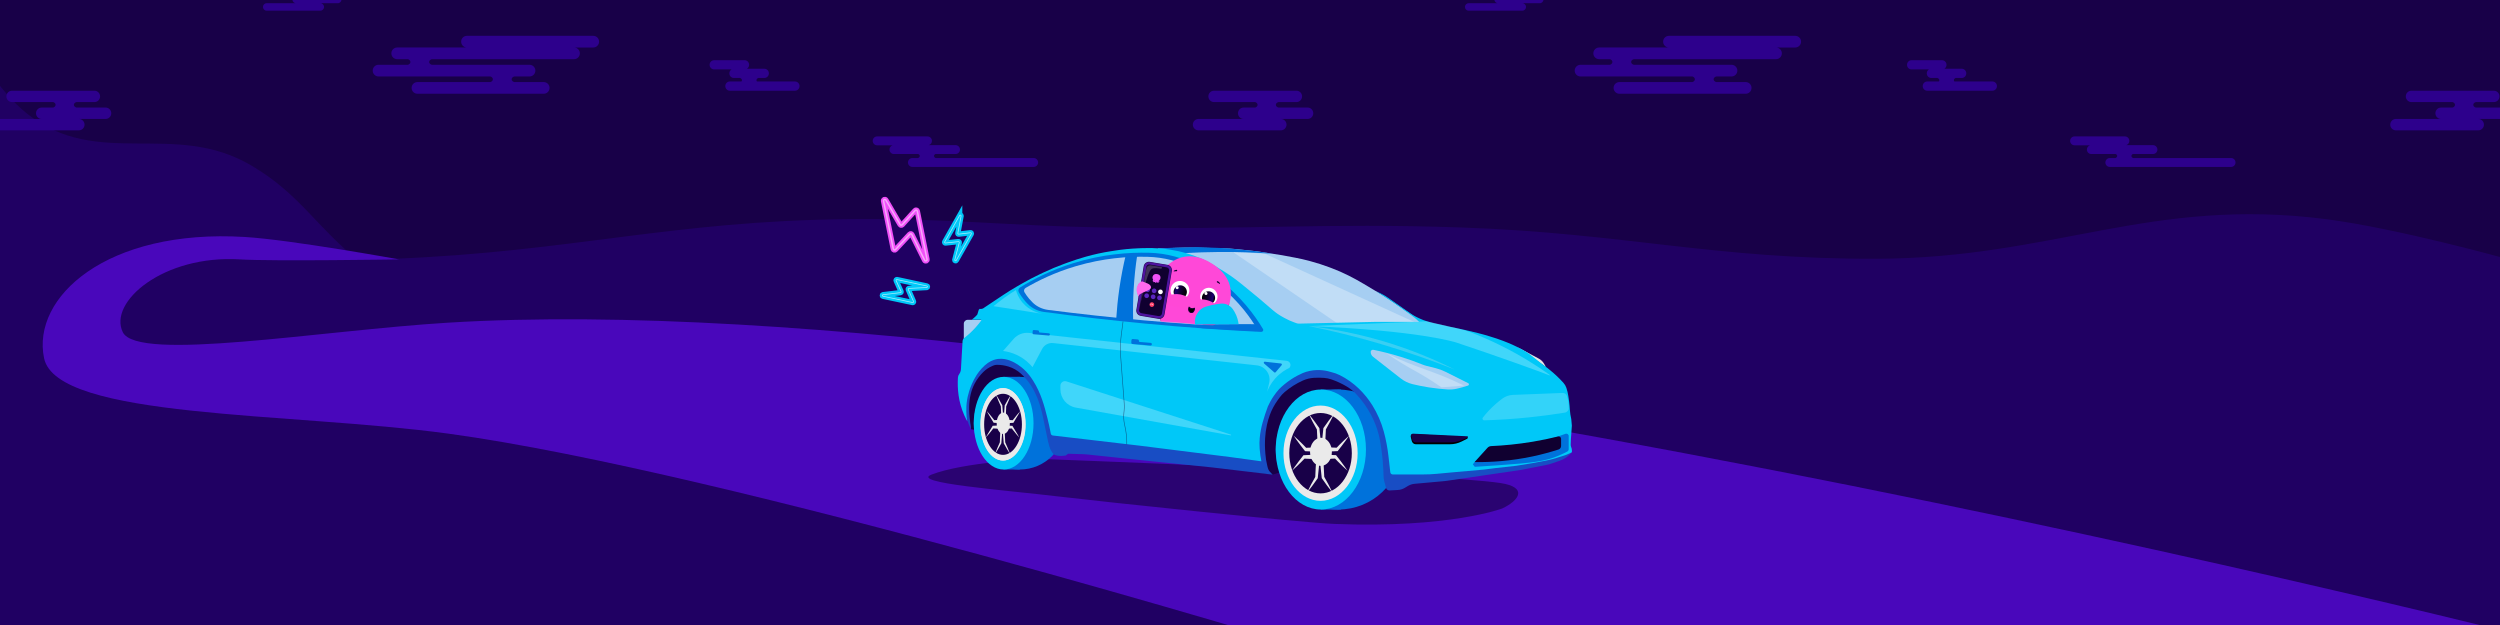 <svg width="3280" height="820" viewBox="0 0 3280 820" fill="none" xmlns="http://www.w3.org/2000/svg">
<g clip-path="url(#clip0_691_11097)">
<rect width="3280" height="820" fill="#180048"></rect>
<path d="M329.5 217C394.5 255.186 414.781 298.35 474 345C821.781 618.964 1549.5 703.5 1549.5 703.5L1663.5 920H-92V-65C-92 -65 -40.51 88.986 36 149.5C128.245 222.46 228.094 157.426 329.5 217Z" fill="#200063"></path>
<path d="M1114 287.5C879.986 289.795 750.841 330.212 517 339.5C415.33 343.539 331 329.5 262.5 334.5C221.87 337.466 170.783 377.319 158 416C152.057 433.984 173.5 450.5 173.5 450.5L3288.5 835.5V339.5C3288.5 339.5 3145.48 299.596 3051.5 287.5C2822.28 257.998 2693.11 338.812 2462 339.5C2249.15 340.134 2131.22 305.932 1918.5 298.5C1734.48 292.071 1631.1 302.063 1447 298.5C1316.91 295.983 1244.11 286.225 1114 287.5Z" fill="#200063"></path>
<path d="M3376 850.417H1712.81C1712.81 850.417 954.808 618.916 588.119 568.916C381.104 540.689 74.414 549.854 57.808 469.917C41.201 389.979 139.806 299.915 321.308 310.917C381.825 314.585 523.617 340.335 523.617 340.335C523.617 340.335 357.776 342.967 314.808 340.335C214.082 334.165 141.807 396.416 161.117 435.847C180.427 475.279 419.509 433.652 588.119 423.337C1494.45 367.891 3376 850.417 3376 850.417Z" fill="#4907BB"></path>
<path opacity="0.53" d="M1358.02 601.812C1358.02 601.812 1264.43 606.282 1222.19 622.654C1193.67 633.691 1317.33 642.834 1390.73 651.613C1448.44 658.5 1705.62 685.612 1750.54 687.391C1901.77 693.365 1970.95 667.119 1970.95 667.119C1993.6 656.379 2004.69 639.209 1968.56 633.736C1886.77 621.309 1358.02 601.835 1358.02 601.835V601.812Z" fill="#100030"></path>
<path d="M1264.86 509.233L1293.25 449.012L1755.69 455.51L1828.04 572.511L1669.8 622.699L1273.95 563.207L1264.86 509.256V509.233Z" fill="#180048"></path>
<path d="M1837.64 589.797C1837.64 546.312 1800.96 511.082 1755.69 511.082C1710.42 511.082 1673.75 546.335 1673.75 589.797C1673.75 633.258 1710.42 668.511 1755.69 668.511C1800.93 668.511 1837.64 633.258 1837.64 589.797Z" fill="#0072DB"></path>
<path d="M1316.78 615.97H1337.88V494.387H1316.78V615.97Z" fill="#0072DB"></path>
<path d="M1732.95 668.556H1759.29V511.059H1732.95V668.556Z" fill="#0072DB"></path>
<path d="M1398.16 555.225C1398.16 521.66 1371.16 494.434 1337.88 494.434C1304.57 494.434 1277.58 521.66 1277.58 555.225C1277.58 588.791 1304.57 616.017 1337.88 616.017C1371.18 616.017 1398.16 588.791 1398.16 555.225Z" fill="#0072DB"></path>
<path d="M1355.99 555.225C1355.99 521.66 1338.42 494.434 1316.78 494.434C1295.12 494.434 1277.58 521.66 1277.58 555.225C1277.58 588.791 1295.12 616.017 1316.78 616.017C1338.45 616.017 1355.99 588.791 1355.99 555.225Z" fill="#00C8F8"></path>
<path d="M1345.67 556.728C1345.67 530.505 1332.36 509.23 1315.96 509.23C1299.56 509.23 1286.25 530.505 1286.25 556.728C1286.25 582.951 1299.56 604.226 1315.96 604.226C1332.36 604.226 1345.67 582.951 1345.67 556.728Z" fill="#E5E5E5"></path>
<path d="M1267.83 544.375L1264.82 523.077L1274.27 467.006L1361.66 453.347L1527.01 488.805L1746.81 444.773L2017.5 555.047L2060.48 592.01C2061.42 592.831 2061.46 594.244 2060.6 595.111L2059.21 596.502C2055.59 600.082 2051.21 602.795 2046.36 604.483L2035.83 608.108C2033.56 608.884 2031.23 609.522 2028.89 609.978L1995.06 616.614L1898.53 630.774C1897.07 630.979 1895.57 631.185 1894.11 631.299L1855.88 634.764C1852.76 635.038 1849.76 636.019 1847.07 637.66L1843.17 640.009C1840.37 641.719 1837.2 642.7 1833.94 642.859L1823.17 643.475C1821.03 643.589 1819.07 642.175 1818.5 640.1L1816.43 632.575C1815.58 629.611 1815.17 626.556 1815.17 623.477C1815.17 621.402 1815.08 619.282 1814.97 617.207L1814.08 603.707L1812.83 592.899C1812.21 587.563 1811.41 582.296 1810.39 577.051C1809.09 570.393 1807.22 563.803 1804.78 557.441C1803.08 552.926 1801.09 548.571 1798.82 544.352C1796.33 539.723 1793.62 535.208 1790.61 530.899C1787.13 525.905 1783.26 521.139 1779.04 516.738C1775.51 513.044 1771.52 509.875 1767.15 507.23C1760.61 503.33 1753.71 500.115 1746.46 497.675C1743.5 496.649 1740.4 496.056 1737.28 495.806C1732.77 495.486 1728.26 495.441 1723.8 495.714C1718.83 496.034 1713.95 497.219 1709.42 499.249C1700.81 503.102 1692.81 508.165 1685.61 514.253C1683.02 516.442 1680.69 518.973 1678.71 521.732L1676.16 525.267C1671.9 531.195 1668.48 537.671 1665.95 544.535L1665.84 544.854C1664.43 548.753 1663.24 552.789 1662.35 556.848L1662.15 557.829C1660.9 563.484 1660.12 569.253 1659.83 575.067L1659.67 578.533C1659.51 582.227 1659.55 585.944 1659.78 589.638L1660.14 595.042C1660.51 600.583 1661.4 606.033 1662.74 611.392L1663.36 613.786C1663.88 615.816 1664.95 617.731 1666.41 619.282L1669.78 622.816L1659.37 621.471L1590.34 613.262L1514.16 605.486L1468.62 600.72L1425.93 596.205C1424.33 596.046 1422.72 595.932 1421.12 595.886L1401.3 595.316L1398.29 597.665L1393.37 598.121C1390.37 598.372 1387.31 598.03 1384.44 597.072C1383.05 596.616 1381.89 595.726 1381.12 594.518L1380.02 592.899C1378.52 590.619 1377.43 588.133 1376.72 585.534L1375.15 579.605C1375.01 579.126 1374.9 578.67 1374.83 578.191L1371.09 560.337L1368.34 546.997C1367.45 542.779 1366.4 538.583 1365.17 534.433L1363.99 530.534C1362.39 525.175 1360.32 519.999 1357.81 515.051L1356.72 512.885C1355.53 510.536 1354.19 508.21 1352.73 505.976L1352.32 505.36C1348.74 499.819 1344.44 494.757 1339.56 490.31C1334.89 486.046 1329.34 482.831 1323.28 480.961C1318.35 479.411 1313.21 478.635 1308.03 478.635C1306.33 478.635 1304.66 478.954 1303.11 479.661L1301.61 480.323C1297.3 482.192 1293.36 484.838 1290.04 488.121C1285.53 492.545 1281.74 497.63 1278.78 503.239C1276.46 507.663 1274.68 512.383 1273.54 517.263C1272.2 522.986 1271.52 528.847 1271.52 534.752V537.352C1271.52 541.092 1271.77 544.831 1272.2 548.525L1273.98 563.256L1272.68 560.497C1270.29 555.457 1268.65 550.053 1267.89 544.466H1267.85L1267.83 544.375Z" fill="#184DC4"></path>
<path d="M1290.61 419.574H1269.65C1266.8 419.574 1264.52 421.9 1264.52 424.705V446.755L1290.61 419.597V419.574Z" fill="#A6CEF2"></path>
<path d="M1990.77 455.508L2028.38 481.617L2025.79 477.147C2024.17 474.297 2021.75 472.017 2018.88 470.489L1990.82 455.531H1990.77V455.508Z" fill="#E5E5E5"></path>
<path d="M1518.81 325.968L1553.5 324.874C1557.72 324.76 1561.91 324.76 1566.15 324.828L1605.26 325.763C1610.71 325.922 1616.15 326.242 1621.55 326.812L1642.92 329.001C1646.95 329.457 1650.96 329.981 1654.95 330.597L1682.13 334.861L1699.51 338.122C1705.53 339.262 1711.49 340.607 1717.42 342.181L1719.76 342.842C1727.92 345.031 1736.01 347.631 1743.94 350.618L1747.22 351.849C1754.69 354.654 1762 357.869 1769.15 361.449C1775.94 364.869 1782.6 368.495 1789.11 372.394L1803.9 381.219L1808.98 384.183C1814.47 387.444 1819.87 390.841 1825.11 394.467L1843.38 407.031L1861.78 419.436L1865.57 427.12H1688.55L1518.81 326.036L1518.76 325.991L1518.81 325.968Z" fill="#A6CEF2"></path>
<path d="M1615.52 329.18L1758.65 427.049H1865.59L1659.87 333.057L1613.24 329.18H1615.52Z" fill="white" fill-opacity="0.3"></path>
<path opacity="0.25" d="M1852.6 577.273C1853.26 579.827 1855.36 581.628 1857.75 581.628H1902.81C1908.05 581.628 1913.25 580.442 1918.05 578.162L1925.41 574.673C1926.3 574.263 1926.07 572.758 1925.09 572.712L1853.92 568.927C1852.22 568.813 1850.96 570.592 1851.39 572.393L1852.6 577.273Z" fill="white"></path>
<path d="M1555.46 332.031L1551.27 336.911L1518.76 326.011L1543.3 324.803L1568.93 324.256C1570.09 324.233 1571.27 324.256 1572.44 324.278L1606.15 325.555C1607.88 325.578 1609.62 325.669 1611.32 325.852L1621.48 326.832L1648.14 329.637C1655.41 330.731 1662.65 331.872 1669.92 332.966C1647.57 331.347 1623.72 330.412 1598.45 330.617C1583.58 330.731 1569.25 331.233 1555.46 332.008L1555.42 332.054L1555.46 332.031Z" fill="#0072DB"></path>
<path d="M1269.08 552.58C1267.82 545.534 1267 535.706 1268.87 524.282C1269.28 521.797 1271.77 507.408 1280.79 492.929C1281.72 491.424 1285.66 485.153 1291.88 479.521C1294.96 476.762 1297.49 475.097 1299.99 473.82C1302.79 472.429 1305.12 471.836 1305.69 471.654C1312.18 469.944 1317.6 470.993 1319.9 471.494C1323.53 472.27 1326.08 473.41 1328.24 474.39C1330.68 475.485 1338.36 479.224 1346.33 487.525C1348.88 490.238 1351.89 493.795 1355.56 499.633C1366.08 516.393 1370.3 532.924 1374.37 549.206C1375.97 555.59 1377.13 561.2 1378 565.669L1378.61 568.884C1378.86 570.184 1379.96 571.21 1381.3 571.37L1432.76 577.39L1495.21 584.709L1614.49 599.713L1654.95 605.254C1653.93 600.329 1653.2 595.335 1652.83 590.341L1652.63 587.902C1652.31 583.501 1652.35 579.077 1652.74 574.676C1653.42 567.63 1654.72 560.698 1656.68 553.903C1658.66 546.948 1660.9 540.085 1663.43 533.335C1665.34 529.139 1667.84 524.351 1671.31 519.311C1673.63 515.982 1675.93 513.041 1678.16 510.578C1682.2 506.542 1687.46 502.004 1694.13 497.603C1699.53 494.023 1704.71 491.424 1709.17 489.463C1712.02 488.277 1715.3 487.228 1719.03 486.498C1730.86 484.173 1740.93 486.384 1746.9 488.277C1750.68 489.166 1754.37 490.466 1757.83 492.222C1767.06 496.828 1775.46 502.802 1782.85 509.917C1789.63 516.461 1795.56 523.826 1800.57 531.83C1807.22 542.57 1812.3 554.245 1815.61 566.444C1818.41 576.865 1820.39 587.377 1821.62 598.071L1824.06 619.574C1824.22 621.239 1825.65 622.493 1827.31 622.493H1866.68C1872.81 622.493 1878.96 622.219 1885.04 621.649L1904.09 619.871L1947.24 616.04L1962.11 614.125L1989.59 611.069L2012.87 607.238L2027.75 604.433C2032.58 603.544 2037.34 602.313 2042.05 600.853L2053.26 597.319C2054.04 597.068 2054.81 596.749 2055.59 596.43L2062.33 593.42V590.775C2062.33 589.635 2062.08 588.449 2061.67 587.4L2061.3 586.465C2060.94 585.484 2060.73 584.481 2060.73 583.455C2060.73 581.312 2060.83 579.145 2060.98 577.025L2062.28 558.441L2061.51 549.867C2061.03 547.951 2060.62 545.876 2060.3 543.642C2060.03 541.726 2059.85 539.902 2059.73 538.192C2059.48 534.407 2059.21 530.621 2058.68 526.882L2057.64 519.562C2057.11 515.914 2056.25 512.334 2055.08 508.822C2054.24 506.382 2052.92 504.148 2051.19 502.232L2050.25 501.206C2045.01 495.483 2039.32 490.147 2033.28 485.313L2030.16 482.782L2023.01 477.423L2008.47 465.908C2005.56 463.582 2002.39 461.507 1999.09 459.683C1990.52 454.917 1981.57 450.812 1972.39 447.324C1966.78 445.203 1961.18 443.288 1955.44 441.6L1947.28 439.16C1944.48 438.317 1941.63 437.564 1938.78 436.88L1921.63 432.821L1900.31 428.306L1880.24 423.746C1879.03 423.495 1877.8 423.176 1876.59 422.811L1871.81 421.42C1868.91 420.576 1866.16 419.504 1863.45 418.25L1858.78 416.061C1856.25 414.876 1853.86 413.507 1851.58 411.911L1844.47 406.986L1820.94 390.522C1818.04 388.493 1815.01 386.692 1811.85 385.164L1805.58 382.108L1830.16 398.252L1852.94 414.556C1855.18 416.152 1857.25 417.885 1859.23 419.755L1861.92 422.309H1803.53L1704.32 424.589C1703.18 424.635 1702.09 424.43 1701.06 424.065L1697.73 422.856C1693.52 421.306 1689.37 419.482 1685.43 417.293L1683.24 416.084C1678.46 413.485 1673.9 410.361 1669.76 406.781L1651.19 390.887L1629.66 373.238C1620.48 365.713 1610.78 358.895 1600.57 352.83L1590 346.536C1582.85 342.318 1575.37 338.738 1567.58 335.887C1553.07 330.552 1537.97 327.222 1522.57 326.014C1514.64 325.353 1506.73 325.239 1498.76 325.558L1493.63 325.763C1483.31 326.173 1472.99 327.177 1462.77 328.773L1457.53 329.594C1446.43 331.304 1435.47 333.698 1424.65 336.754L1423.56 337.073C1416.11 339.194 1408.77 341.588 1401.51 344.233L1396.38 346.103C1387.2 349.432 1378.13 353.217 1369.27 357.413L1363.62 360.104C1356.26 363.593 1349.04 367.332 1341.96 371.414L1334.44 375.723C1328.31 379.258 1322.3 382.952 1316.4 386.897L1291.4 403.565C1290.88 404.022 1289.74 404.911 1288.03 405.23C1286.89 405.435 1285.91 405.344 1285.32 405.23L1284.14 406.416L1282.22 412.709C1281.65 413.393 1281.02 414.055 1280.35 414.739C1278.53 416.563 1276.71 418.113 1274.96 419.413H1286.73C1287.35 419.413 1287.71 420.075 1287.35 420.553C1283.45 425.889 1278.46 431.772 1272.11 437.587C1269.76 439.708 1267.44 441.646 1265.21 443.402C1263.82 444.45 1262.97 446.001 1262.88 447.757C1262.2 459.66 1261.49 471.586 1260.81 483.488C1260.81 484.629 1260.65 486.59 1259.71 488.733C1259.3 489.668 1258.83 490.489 1258.33 491.127C1257.35 492.427 1256.87 494.046 1256.78 495.688C1255.96 509.438 1257.19 526.996 1265.18 544.964C1266.41 547.723 1267.71 550.323 1269.08 552.763L1269.12 552.603L1269.08 552.58Z" fill="#00C8F8"></path>
<path d="M1852.15 578.278C1852.81 580.968 1854.93 582.861 1857.32 582.861H1902.47C1907.73 582.861 1912.93 581.63 1917.74 579.213L1925.09 575.519C1925.98 575.04 1925.75 573.489 1924.77 573.444L1853.45 569.476C1851.74 569.385 1850.48 571.232 1850.92 573.124L1852.15 578.232V578.278Z" fill="black"></path>
<path d="M1852.6 576.524C1853.26 578.85 1855.36 580.469 1857.75 580.469H1902.81C1908.05 580.469 1913.25 579.42 1918.05 577.345L1925.41 574.175C1926.3 573.765 1926.07 572.42 1925.09 572.397L1853.92 568.976C1852.22 568.885 1850.96 570.481 1851.39 572.1L1852.6 576.501V576.547V576.524Z" fill="#180048"></path>
<path d="M1798.31 461.871C1798.31 460.001 1800.02 458.587 1801.85 458.952C1813.15 461.232 1825.33 464.288 1838.25 468.301C1848.25 471.402 1857.55 474.777 1866.09 478.22C1868.05 478.996 1870.03 479.634 1872.1 480.181L1883.84 483.1C1888.19 484.195 1892.4 485.791 1896.43 487.775L1926.37 502.779C1927.67 503.44 1927.51 505.333 1926.12 505.834C1923.64 506.655 1920.99 507.453 1918.28 508.229C1915.89 508.913 1913.52 509.483 1911.24 510.007C1907.3 510.896 1903.27 511.193 1899.26 510.942C1891.63 510.463 1883.29 509.597 1874.47 508.229C1866.91 507.043 1859.8 505.583 1853.26 504.01C1847.55 502.619 1842.21 499.974 1837.59 496.371L1801.39 468.028C1799.48 466.568 1798.38 464.288 1798.38 461.894H1798.29L1798.31 461.871Z" fill="#A6CEF2"></path>
<path d="M1792.14 589.797C1792.14 546.312 1765.65 511.082 1732.95 511.082C1700.26 511.082 1673.77 546.335 1673.77 589.797C1673.77 633.281 1700.26 668.511 1732.95 668.511C1765.65 668.511 1792.14 633.258 1792.14 589.797Z" fill="#00C8F8"></path>
<path d="M1779.11 592.644C1779.11 560.492 1758.13 534.406 1732.23 534.406C1706.32 534.406 1685.34 560.47 1685.34 592.644C1685.34 624.796 1706.32 650.882 1732.23 650.882C1758.13 650.882 1779.11 624.818 1779.11 592.644Z" fill="#E5E5E5"></path>
<path opacity="0.25" d="M1662.38 514.317L1665.18 502.391C1667.73 491.377 1660.1 480.546 1648.85 479.338L1381.78 450.105C1375.81 449.443 1370.07 452.545 1367.27 457.835C1363.05 465.77 1358.86 473.728 1354.67 481.663C1351.23 477.513 1344.8 470.969 1334.85 466.089C1327.49 462.464 1320.7 461.05 1315.99 460.48L1329.88 444.632C1334.87 438.909 1342.39 435.967 1349.95 436.788L1688.17 473.386C1690.44 473.637 1692.06 475.142 1692.77 476.966C1693.5 478.95 1693.04 481.162 1691.63 482.69C1687.12 484.81 1679.81 488.96 1673.02 496.599C1667.09 503.257 1663.95 509.939 1662.29 514.362L1662.38 514.317Z" fill="white"></path>
<path opacity="0.25" d="M1614.72 571.211C1615.33 571.302 1615.56 570.435 1614.97 570.23L1399.05 500.34C1395.2 499.132 1391.26 501.959 1391.26 506.041V510.761C1391.26 522.55 1399.71 532.674 1411.33 534.749L1614.74 571.233L1614.72 571.211Z" fill="white"></path>
<path opacity="0.25" d="M2033.31 491.874C2015.56 479.219 1994.35 465.97 1969.61 453.657C1955.92 446.816 1942.7 441.093 1930.24 436.213C1924.96 434.138 1919.56 432.473 1914.02 431.219L1871.81 421.551C1774.35 425.541 1717.39 427.844 1717.39 427.844C1862.47 433.568 1910.24 449.279 1910.24 449.279C1959.56 465.514 2024.65 489.046 2032.92 492.512C2033.28 492.672 2033.58 492.148 2033.24 491.897H2033.28L2033.31 491.874Z" fill="white"></path>
<path d="M1819.41 463.719C1853.49 487.137 1857.09 484.766 1891.17 508.184L1920.79 505.904C1879.07 485.29 1861.12 484.309 1819.41 463.719Z" fill="white" fill-opacity="0.3"></path>
<path opacity="0.25" d="M1812.33 451.565C1847.43 461.986 1879.64 473.364 1908.8 484.948C1883.13 472.064 1851.33 458.474 1813.83 447.415C1777.79 436.812 1745.01 430.997 1717.35 427.805C1746.97 433.87 1778.77 441.6 1812.33 451.542V451.565Z" fill="#E5E5E5"></path>
<path d="M1935.03 605.847L2044.2 572.624L2053.95 569.135C2055.97 568.406 2058.14 569.911 2058.14 572.1V589.179C2058.14 590.57 2057.41 591.778 2056.22 592.44C2053.51 593.853 2049.8 595.723 2045.33 597.639C2027.06 605.414 2011.3 607.238 1964.94 610.499C1953.73 611.274 1943.66 611.913 1934.96 612.483L1932.36 609.222L1935 605.847H1935.05H1935.03Z" fill="#0072DB"></path>
<path d="M1934.94 605.895L1951.59 587.516C1952.8 586.171 1954.5 585.373 1956.35 585.282C1972.96 584.552 1991.32 582.796 2011.03 579.513C2022.76 577.552 2033.81 575.203 2044.13 572.672C2046.2 572.147 2048.16 573.721 2048.16 575.841V585.077C2048.16 587.197 2046.81 589.113 2044.79 589.751C2034.26 593.126 2022.73 596.295 2010.25 598.94C1981.98 604.869 1956.37 606.511 1935.14 606.26C1934.98 606.26 1934.98 605.85 1934.98 605.85L1934.94 605.895Z" fill="#100030"></path>
<path opacity="0.2" d="M2056.91 539.031C2057.68 538.256 2058.21 537.207 2058.21 536.112C2058.3 533.513 2058.16 530.412 2057.64 526.969C2057.18 524.255 2056.59 521.815 2055.88 519.649C2055.06 517.118 2052.76 515.43 2050.12 515.545C2028.38 516.388 2006.7 517.255 1984.96 518.098C1979.88 518.304 1975.05 520.014 1971 523.024C1968.36 524.985 1965.67 527.128 1962.91 529.522C1955.71 535.748 1950.04 542.041 1945.53 547.833C1944.34 549.338 1945.44 551.481 1947.31 551.459C1965.99 550.934 1985.85 549.68 2006.74 547.514C2023.03 545.849 2038.55 543.728 2053.26 541.334C2054.31 541.129 2055.29 540.65 2056.06 539.875L2056.91 539.031V539.077V539.031Z" fill="white"></path>
<path opacity="0.5" d="M1478.67 582.885H1477.89V578.53C1477.89 573.809 1477.41 568.998 1476.48 564.21L1474.82 555.955C1473.86 551.326 1473.63 546.629 1474.11 541.977L1474.48 538.488C1474.79 535.524 1474.84 532.514 1474.59 529.527L1469.97 468.256C1469.24 458.36 1469.51 448.327 1470.83 438.499L1473.06 421.625L1473.84 421.716L1471.61 438.59C1470.31 448.372 1470.03 458.337 1470.76 468.188L1475.39 529.458C1475.64 532.491 1475.59 535.547 1475.27 538.557L1474.91 542.045C1474.43 546.606 1474.66 551.235 1475.59 555.795L1477.26 564.05C1478.21 568.884 1478.69 573.741 1478.69 578.53V582.885H1478.67Z" fill="#100030"></path>
<path d="M1777.45 594.583C1777.45 562.751 1757.38 536.961 1732.59 536.961C1707.83 536.961 1687.73 562.751 1687.73 594.583C1687.73 626.415 1707.8 652.205 1732.59 652.205C1757.35 652.205 1777.45 626.415 1777.45 594.583Z" fill="#180048"></path>
<path d="M1683.91 594.584C1683.91 560.152 1705.73 532.082 1732.57 532.082C1759.43 532.082 1781.23 560.129 1781.23 594.584C1781.23 629.016 1759.38 657.086 1732.57 657.086C1705.71 657.086 1683.91 629.039 1683.91 594.584ZM1691.54 594.584C1691.54 623.657 1709.95 647.326 1732.57 647.326C1755.19 647.326 1773.6 623.657 1773.6 594.584C1773.6 565.511 1755.19 541.842 1732.57 541.842C1709.95 541.842 1691.54 565.511 1691.54 594.584Z" fill="#EAEAEA"></path>
<path d="M1716.62 542.393C1721.61 548.458 1726.46 555.253 1731.04 561.82C1731.66 566.586 1732.09 571.283 1732.54 576.049C1733.02 581.545 1733.48 587.108 1733.89 592.604C1726.94 592.604 1719.99 592.49 1713.04 591.988H1712.31L1711.9 591.464C1708.49 587.2 1703.93 581.225 1700.74 576.711C1699.53 575 1698.3 573.29 1697.16 571.557C1701.31 575.092 1706.19 579.857 1710.08 583.802L1714.23 588.112L1713.04 587.542C1719.17 587.177 1725.35 587.017 1731.5 587.017L1729.33 590.073C1728.65 581.043 1728.08 572.013 1727.74 562.983L1728.1 564.123C1724.12 557.123 1720.11 549.735 1716.6 542.324V542.415L1716.62 542.393Z" fill="#EAEAEA"></path>
<path d="M1750.7 542.202C1747.22 549.613 1743.18 557.001 1739.2 564.002L1739.56 562.862C1739.24 571.937 1738.67 580.921 1737.97 589.951L1735.82 586.896C1741.95 586.896 1748.13 587.055 1754.28 587.42L1753.09 587.99L1757.24 583.68C1761.18 579.781 1766.06 574.97 1770.16 571.435C1768.97 573.191 1767.81 574.901 1766.58 576.589C1763.37 581.104 1758.81 587.078 1755.42 591.342L1755.01 591.912H1754.28C1747.33 592.368 1740.38 592.482 1733.43 592.482C1733.84 586.987 1734.25 581.423 1734.78 575.928C1735.23 571.162 1735.71 566.419 1736.28 561.699C1740.88 555.109 1745.71 548.314 1750.7 542.271V542.18V542.202Z" fill="#EAEAEA"></path>
<path d="M1714.46 646.916C1717.94 639.506 1721.97 632.118 1725.96 625.117L1725.6 626.257C1725.91 617.182 1726.48 608.198 1727.19 599.168L1729.33 602.223C1723.2 602.223 1717.03 602.064 1710.88 601.699L1712.06 601.129L1707.92 605.439C1703.98 609.338 1699.1 614.149 1695 617.684C1696.19 615.928 1697.35 614.218 1698.58 612.53C1701.79 608.015 1706.35 602.041 1709.74 597.777L1710.15 597.207H1710.88C1717.83 596.751 1724.78 596.637 1731.72 596.637C1731.31 602.132 1730.9 607.696 1730.38 613.191C1729.92 617.957 1729.45 622.7 1728.88 627.42C1724.27 634.01 1719.44 640.805 1714.46 646.848V646.939V646.916Z" fill="#EAEAEA"></path>
<path d="M1748.56 646.75C1743.57 640.685 1738.72 633.89 1734.14 627.323C1733.52 622.602 1733.09 617.859 1732.64 613.094C1732.16 607.598 1731.7 602.034 1731.29 596.539C1738.24 596.539 1745.19 596.653 1752.14 597.155H1752.87L1753.28 597.679C1756.69 601.943 1761.25 607.918 1764.44 612.432C1765.67 614.143 1766.88 615.853 1768.01 617.586C1763.87 614.051 1758.99 609.286 1755.1 605.341L1750.95 601.031L1752.14 601.601C1746.01 601.966 1739.83 602.126 1733.68 602.126L1735.85 599.07C1736.53 608.1 1737.1 617.13 1737.44 626.16L1737.08 625.019C1741.06 632.02 1745.07 639.408 1748.58 646.819V646.728L1748.56 646.75Z" fill="#EAEAEA"></path>
<path d="M1747.44 592.802C1747.44 582.609 1741.02 574.332 1733.11 574.332C1725.19 574.332 1718.76 582.587 1718.76 592.802C1718.76 603.018 1725.19 611.272 1733.11 611.272C1741.04 611.272 1747.44 603.018 1747.44 592.802Z" fill="#EAEAEA"></path>
<path d="M1343.03 556.687C1343.03 532.493 1330.91 512.883 1315.96 512.883C1301.02 512.883 1288.9 532.493 1288.9 556.687C1288.9 580.88 1301.02 600.49 1315.96 600.49C1330.91 600.49 1343.03 580.88 1343.03 556.687Z" fill="#180048"></path>
<path d="M1286.6 556.684C1286.6 530.461 1299.76 509.141 1315.96 509.141C1332.16 509.141 1345.33 530.438 1345.33 556.684C1345.33 582.907 1332.11 604.227 1315.96 604.227C1299.74 604.227 1286.6 582.93 1286.6 556.684ZM1315.96 516.62C1302.27 516.62 1291.18 534.588 1291.18 556.707C1291.18 578.825 1302.27 596.794 1315.96 596.794C1329.65 596.794 1340.75 578.825 1340.75 556.707C1340.75 534.588 1329.61 516.62 1315.96 516.62Z" fill="#EAEAEA"></path>
<path d="M1306.33 516.917C1309.33 521.546 1312.25 526.722 1315.03 531.716C1315.35 535.342 1315.64 538.922 1315.92 542.525C1316.19 546.72 1316.49 550.939 1316.74 555.134C1312.57 555.134 1308.33 555.043 1304.14 554.678H1303.68L1303.43 554.268C1301.36 551.007 1298.63 546.469 1296.69 543.049C1295.96 541.795 1295.23 540.495 1294.52 539.15C1297.01 541.841 1299.97 545.443 1302.32 548.453L1304.84 551.714L1304.16 551.258C1307.85 550.984 1311.59 550.848 1315.3 550.848L1314 553.173C1313.59 546.333 1313.27 539.469 1313.07 532.606L1313.27 533.495C1310.88 528.205 1308.44 522.55 1306.33 516.94V516.895V516.917Z" fill="#EAEAEA"></path>
<path d="M1326.9 517.007C1324.78 522.617 1322.34 528.226 1319.95 533.562L1320.15 532.673C1319.99 539.536 1319.63 546.422 1319.22 553.24L1317.92 550.915C1321.61 550.915 1325.35 551.029 1329.06 551.325L1328.38 551.781L1330.91 548.52C1333.25 545.556 1336.21 541.885 1338.7 539.217C1338.01 540.517 1337.29 541.816 1336.53 543.116C1334.57 546.582 1331.86 551.097 1329.79 554.335L1329.54 554.791H1329.08C1324.89 555.11 1320.68 555.201 1316.49 555.201C1316.74 551.006 1316.96 546.742 1317.31 542.592C1317.58 538.966 1317.83 535.363 1318.19 531.783C1320.95 526.744 1323.89 521.613 1326.9 516.984V517.03V517.007Z" fill="#EAEAEA"></path>
<path d="M1305.05 596.386C1307.17 590.776 1309.61 585.167 1312 579.831L1311.79 580.72C1311.95 573.857 1312.32 566.97 1312.73 560.152L1314.03 562.478C1310.34 562.478 1306.6 562.364 1302.89 562.068L1303.57 561.612L1301.04 564.873C1298.69 567.837 1295.73 571.508 1293.25 574.176C1293.93 572.876 1294.66 571.577 1295.41 570.277C1297.37 566.811 1300.08 562.296 1302.16 559.058L1302.41 558.602H1302.86C1307.05 558.283 1311.27 558.191 1315.46 558.191C1315.21 562.387 1314.98 566.651 1314.64 570.801C1314.37 574.427 1314.12 578.03 1313.75 581.61C1311 586.649 1308.06 591.78 1305.05 596.409V596.363V596.386Z" fill="#EAEAEA"></path>
<path d="M1325.6 596.455C1322.59 591.826 1319.68 586.65 1316.9 581.657C1316.58 578.031 1316.28 574.451 1316.01 570.848C1315.73 566.652 1315.44 562.434 1315.19 558.238C1319.38 558.238 1323.59 558.329 1327.79 558.694H1328.24L1328.49 559.105C1330.57 562.366 1333.3 566.903 1335.24 570.324C1335.96 571.578 1336.69 572.878 1337.4 574.223C1334.92 571.532 1331.96 567.929 1329.61 564.919L1327.08 561.659L1327.76 562.115C1324.07 562.388 1320.34 562.525 1316.62 562.525L1317.92 560.199C1318.33 567.04 1318.65 573.904 1318.86 580.767L1318.65 579.878C1321.04 585.168 1323.48 590.823 1325.6 596.433V596.478V596.455Z" fill="#EAEAEA"></path>
<path d="M1324.94 555.34C1324.94 547.587 1321.07 541.316 1316.28 541.316C1311.5 541.316 1307.62 547.587 1307.62 555.34C1307.62 563.093 1311.5 569.364 1316.28 569.364C1321.07 569.364 1324.94 563.093 1324.94 555.34Z" fill="#EAEAEA"></path>
<path d="M1654.9 435.464C1606.04 433.115 1555.21 429.558 1502.59 424.564C1456.68 420.209 1412.35 415.055 1369.66 409.263C1361.62 408.169 1354.14 404.589 1348.45 398.843C1346.69 397.064 1344.92 395.103 1343.16 392.914C1340.57 389.653 1338.45 386.484 1336.74 383.519C1335.44 381.285 1336.17 378.434 1338.36 377.089C1356.24 366.075 1379.54 354.195 1408.16 345.279C1445.93 333.536 1480.4 330.936 1507.65 331.621C1530.61 332.191 1552.98 338.279 1573.01 349.543C1580.98 354.013 1589.25 359.303 1597.65 365.596C1627.79 388.171 1646.36 413.778 1657.05 431.678C1658.07 433.343 1656.8 435.464 1654.86 435.372V435.418L1654.9 435.464Z" fill="#0072DB"></path>
<path d="M1644.27 430.107C1598.16 427.94 1550.22 424.771 1500.58 420.302C1457.28 416.402 1415.47 411.773 1375.17 406.597C1367.61 405.617 1360.55 402.402 1355.17 397.248C1353.51 395.652 1351.84 393.873 1350.18 391.912C1347.7 388.994 1345.72 386.098 1344.12 383.453C1342.89 381.469 1343.6 378.938 1345.67 377.729C1362.53 367.878 1384.56 357.184 1411.53 349.226C1447.16 338.691 1479.69 336.297 1505.41 336.935C1527.06 337.46 1548.2 342.955 1567.08 353.034C1574.6 357.07 1582.44 361.813 1590.37 367.468C1618.8 387.717 1636.32 410.702 1646.43 426.755C1647.41 428.26 1646.18 430.175 1644.36 430.084H1644.27V430.107Z" fill="#A6CEF2"></path>
<path d="M1491.99 334.84H1476.96C1473.75 348.248 1470.83 363.069 1468.51 379.122C1466.53 393.146 1465.23 406.326 1464.47 418.617L1486.69 420.167C1486.37 407.603 1486.48 393.944 1487.35 379.373C1488.28 363.32 1489.94 348.43 1492.02 334.885L1491.97 334.84H1491.99Z" fill="#0072DB"></path>
<path d="M1567.97 425.588C1597.34 425.337 1647.93 424.973 1649.92 425.588C1650.33 425.702 1650.64 425.953 1650.64 425.953C1651.88 426.888 1651.83 429.009 1651.58 430.217C1651.1 432.406 1649.19 434.116 1646.75 434.436L1577.61 430.65C1575.17 430.536 1572.85 429.602 1570.98 428.051L1567.97 425.52" fill="#0072DB"></path>
<path opacity="0.25" d="M1303.52 401.674C1307.72 398.208 1312.27 394.606 1317.22 391.026C1322.62 387.081 1327.9 383.615 1332.89 380.582C1333.98 384.572 1336.35 390.866 1341.5 396.977C1351 408.196 1363.55 410.955 1367.65 411.708L1303.5 401.697L1303.52 401.674Z" fill="white"></path>
<path d="M1484.48 446.365L1484.23 449.421C1484.14 450.401 1484.89 451.2 1485.82 451.336H1486.07L1489.69 451.656L1492.22 451.861L1509.4 453.32C1510.33 453.411 1511.18 452.659 1511.27 451.724C1511.36 450.789 1510.61 449.945 1509.67 449.854L1506.55 449.581L1500.83 449.102L1497.01 448.782C1496.73 448.737 1496.39 448.737 1495.66 448.668C1494.89 448.577 1494.68 448.554 1494.52 448.395C1494.16 448.03 1494.25 447.46 1494.27 447.209C1494.36 446.274 1493.61 445.43 1492.68 445.339L1486.3 444.769C1485.37 444.678 1484.52 445.43 1484.43 446.365L1484.48 446.411V446.365Z" fill="#0072DB"></path>
<path d="M1354.9 434.416L1354.69 436.97C1354.64 437.745 1355.21 438.475 1356.03 438.566H1356.24L1359.29 438.817L1361.41 438.976L1375.88 440.23C1376.7 440.276 1377.38 439.706 1377.45 438.885C1377.49 438.064 1376.93 437.38 1376.11 437.289L1373.51 437.038L1368.68 436.628L1365.47 436.354C1365.26 436.354 1364.96 436.354 1364.37 436.263C1363.73 436.217 1363.55 436.171 1363.39 436.012C1363.12 435.738 1363.19 435.237 1363.19 435.031C1363.23 434.21 1362.66 433.526 1361.84 433.435L1356.44 432.979C1355.62 432.934 1354.94 433.504 1354.85 434.324L1354.9 434.37V434.416Z" fill="#0072DB"></path>
<path d="M1659.51 474.546C1658.21 474.387 1657.52 476.005 1658.48 476.872L1671.72 488.456C1672.29 488.935 1673.13 488.912 1673.63 488.342L1681.51 479.107C1682.2 478.286 1681.72 477.032 1680.67 476.918L1659.55 474.569H1659.51V474.546Z" fill="#0072DB"></path>
<mask id="mask0_691_11097" style="mask-type:alpha" maskUnits="userSpaceOnUse" x="1342" y="310" width="304" height="120">
<path d="M1643.3 429.522C1597.19 427.356 1549.26 424.186 1499.62 419.717C1456.31 415.818 1414.5 411.189 1374.2 406.013C1366.64 405.032 1359.58 401.817 1354.2 396.664C1352.54 395.068 1350.88 393.289 1349.21 391.328C1346.73 388.409 1344.75 385.513 1343.15 382.868C1341.92 380.884 1342.63 378.353 1344.7 377.145C1361.56 367.294 1383.59 356.6 1410.56 348.641C1446.19 338.107 1478.73 335.712 1504.45 336.351C1526.09 336.875 1537.39 301.739 1556.28 311.818C1563.8 315.854 1601.4 344.907 1609.32 350.562C1637.75 370.811 1635.35 410.117 1645.46 426.17C1646.44 427.675 1645.21 429.591 1643.39 429.499H1643.3V429.522Z" fill="#A6CEF2"></path>
</mask>
<g mask="url(#mask0_691_11097)">
<path d="M1515.29 423.09C1516.04 432.661 1508.71 443.483 1503.39 446.449C1498.58 449.117 1494.7 450.416 1494.7 453.392C1494.7 456.367 1509.11 463.846 1523.91 456.546C1538.71 449.246 1540.09 440.14 1541.08 436.381C1524.89 426.71 1515.29 423.09 1515.29 423.09Z" fill="#FF48D8"></path>
<path d="M1492.24 380.849C1492.26 382.418 1492.42 383.983 1492.71 385.524C1492.72 385.625 1492.74 385.725 1492.77 385.822C1492.83 386.111 1492.9 386.399 1492.97 386.678C1495.06 395.361 1500.66 401.459 1507.28 406.114C1507.41 406.203 1516.38 411.704 1516.41 411.704C1522.68 417.264 1521.58 418.358 1523.8 425.003C1525.99 417.274 1535.88 409.466 1543.35 404.84C1547.25 402.413 1550.5 400.862 1551.64 400.643C1540.9 398.514 1514.74 386.081 1506.33 377.855C1501.94 373.538 1498.78 370.305 1495.39 371.24C1494.16 371.568 1492.89 374.015 1492.41 377.596C1492.27 378.674 1492.21 379.762 1492.24 380.849Z" fill="#FF48D8"></path>
<path opacity="0.2" d="M1492.23 380.897C1492.25 382.465 1492.41 384.028 1492.71 385.568C1492.72 385.669 1492.74 385.768 1492.77 385.866C1492.83 386.154 1492.9 386.442 1492.97 386.721C1495.06 395.397 1500.66 401.489 1507.27 406.14C1507.4 406.229 1516.37 411.725 1516.4 411.725C1522.67 417.281 1521.57 418.374 1523.79 425.013C1527.12 413.256 1548.31 401.32 1551.64 400.674C1549.58 400.232 1547.56 399.657 1545.57 398.955C1538.1 403.586 1528.21 411.387 1526.02 419.109C1523.8 412.47 1524.9 411.377 1518.63 405.822L1509.49 400.237C1502.89 395.585 1497.29 389.483 1495.19 380.817C1495.13 380.529 1495.06 380.251 1495 379.963L1494.94 379.674C1494.64 378.134 1494.49 376.572 1494.47 375.003C1494.45 373.924 1494.51 372.845 1494.65 371.773C1493.34 372.986 1492.18 376.434 1492.23 380.897Z" fill="black"></path>
<path d="M1516.1 399.712C1524.89 429.309 1562.68 438.585 1576.43 436.816C1578.81 432.242 1588.81 430.463 1597.98 422.897C1601.17 420.258 1603.93 417.139 1606.16 413.651C1609.6 408.234 1612.11 402.28 1613.6 396.033C1617.06 381.21 1614.82 361.783 1590.73 346.174C1554.52 322.83 1529.29 345.876 1520.67 362.35C1514.08 374.956 1514.86 387.175 1516.1 399.712Z" fill="#FF48D8"></path>
<path d="M1532.63 446.334L1545.23 459.19L1585.61 450.043L1589.75 446.878L1589.66 444.406C1589.66 444.406 1581.39 442.883 1578.57 439.857C1577.8 439.065 1577.32 438.043 1577.19 436.95C1575.87 436.418 1574.58 435.8 1573.34 435.1C1572.24 434.477 1572.22 432.885 1572.58 431.995L1556.72 428.801L1532.63 446.334Z" fill="#FF48D8"></path>
<path d="M1521.44 406.727C1521.44 406.727 1524.74 441.73 1536.95 466.135L1565.31 441.105L1521.44 406.727Z" fill="#FF48D8"></path>
<path opacity="0.2" d="M1599.98 417.443C1591.44 423.342 1579.13 425.057 1576.5 425.374C1579.3 425.106 1581.85 431.124 1586.56 430.113C1591.16 427.089 1598.7 425.374 1606.3 413.467C1609.74 408.065 1612.26 402.128 1613.74 395.898C1612.39 398.903 1605.57 413.576 1599.98 417.443Z" fill="black"></path>
<path opacity="0.2" d="M1577.86 433.614C1577.34 434.683 1577.11 435.874 1577.2 437.061C1592.45 443.17 1604.64 433.604 1607.37 432.238C1610.36 430.754 1616.26 433.723 1619.95 433.723C1621.83 433.723 1621.42 431.81 1620.56 429.927C1620.36 429.99 1620.16 430.021 1619.95 430.016C1616.26 430.016 1610.34 427.027 1607.37 428.542C1604.69 429.887 1592.81 439.214 1577.86 433.614Z" fill="black"></path>
</g>
<path d="M1542.07 391.771C1548.04 395.083 1555.56 392.926 1558.88 386.953C1562.19 380.981 1560.04 373.454 1554.07 370.142C1548.11 366.83 1540.58 368.986 1537.27 374.959C1533.95 380.932 1536.1 388.459 1542.07 391.771Z" fill="white"></path>
<path d="M1544.25 390.654C1548.46 392.989 1553.76 391.469 1556.1 387.258C1558.44 383.046 1556.92 377.739 1552.71 375.404C1548.51 373.069 1543.2 374.59 1540.86 378.801C1538.53 383.012 1540.04 388.319 1544.25 390.654Z" fill="url(#paint0_linear_691_11097)"></path>
<path d="M1543.53 379.172C1544.47 379.696 1545.66 379.355 1546.18 378.41C1546.71 377.465 1546.37 376.274 1545.43 375.75C1544.48 375.226 1543.29 375.567 1542.77 376.512C1542.24 377.457 1542.58 378.648 1543.53 379.172Z" fill="white"></path>
<path d="M1580.45 398.977C1585.96 402.035 1592.91 400.044 1595.97 394.53C1599.03 389.016 1597.04 382.067 1591.53 379.009C1586.02 375.951 1579.08 377.943 1576.02 383.457C1572.96 388.971 1574.94 395.919 1580.45 398.977Z" fill="white"></path>
<path d="M1581.37 398.421C1585.55 400.741 1590.82 399.231 1593.14 395.047C1595.46 390.863 1593.96 385.591 1589.78 383.271C1585.6 380.951 1580.33 382.462 1578 386.645C1575.68 390.829 1577.19 396.101 1581.37 398.421Z" fill="url(#paint1_linear_691_11097)"></path>
<path d="M1581.25 386.819C1582.22 387.358 1583.45 387.007 1583.99 386.034C1584.53 385.062 1584.18 383.836 1583.21 383.297C1582.23 382.758 1581.01 383.109 1580.47 384.081C1579.93 385.054 1580.28 386.279 1581.25 386.819Z" fill="white"></path>
<path d="M1526.06 394.95C1525.97 395.354 1525.95 395.736 1526.01 396.096C1528.9 397.699 1531.7 399.298 1534.48 400.862C1537.54 401.605 1541.35 402.329 1545.73 403.239C1558.53 405.954 1568.77 408.832 1569.75 404.206C1570.73 399.58 1562.09 389.177 1549.29 386.462C1548.86 386.375 1548.45 386.298 1548.04 386.221C1545.34 385.765 1542.78 385.716 1540.44 385.981C1532.3 386.875 1526.78 391.46 1526.05 394.941L1526.06 394.95Z" fill="#FF48D6"></path>
<path d="M1557.44 401.594C1556.97 403.853 1558.96 405.307 1562.61 406.526C1566.47 407.822 1572.21 408.858 1578.8 410.253C1584.76 411.52 1589.81 412.739 1593.58 413.223C1595.23 410.99 1597.59 408.582 1600.08 405.857C1598.77 403.258 1596.36 400.4 1592.95 398.01C1592.5 397.693 1592.03 397.393 1591.55 397.1C1588.95 395.509 1585.88 394.213 1582.36 393.459C1580.58 393.077 1578.82 392.883 1577.14 392.819C1576.5 392.792 1575.87 392.791 1575.25 392.815C1571.42 392.923 1567.92 393.743 1565.06 394.939C1560.79 396.738 1557.93 399.345 1557.45 401.578L1557.44 401.594Z" fill="#FF48D6"></path>
<path d="M1597.87 368.983C1598.13 369.147 1598.36 369.319 1598.59 369.49C1598.82 369.661 1599.04 369.849 1599.28 370.047C1599.5 370.235 1599.73 370.449 1599.95 370.679C1600.17 370.909 1600.38 371.157 1600.56 371.538C1600.71 371.859 1600.58 372.245 1600.26 372.393C1599.99 372.526 1599.66 372.452 1599.48 372.224L1599.44 372.154C1599.36 372.048 1599.17 371.895 1598.99 371.752C1598.8 371.625 1598.59 371.488 1598.37 371.343C1598.15 371.223 1597.92 371.094 1597.69 370.965C1597.47 370.845 1597.2 370.74 1597 370.646C1596.52 370.447 1596.29 369.885 1596.49 369.409C1596.69 368.932 1597.25 368.701 1597.73 368.9C1597.78 368.928 1597.83 368.956 1597.87 368.983Z" fill="#100030"></path>
<path d="M1543.49 355.923C1543.26 355.905 1542.98 355.901 1542.73 355.89C1542.47 355.879 1542.21 355.885 1541.96 355.9C1541.7 355.906 1541.44 355.937 1541.21 355.962C1540.97 356.002 1540.73 356.043 1540.58 356.113L1540.52 356.145C1540.29 356.254 1540 356.156 1539.88 355.896C1539.79 355.697 1539.85 355.47 1540 355.331C1540.29 355.08 1540.57 354.931 1540.84 354.798C1541.12 354.674 1541.4 354.567 1541.67 354.459C1541.94 354.369 1542.24 354.271 1542.51 354.206C1542.79 354.124 1543.07 354.06 1543.37 353.988C1543.89 353.865 1544.4 354.21 1544.5 354.725C1544.61 355.239 1544.28 355.752 1543.75 355.849C1543.65 355.862 1543.56 355.875 1543.47 355.871L1543.49 355.923Z" fill="#100030"></path>
<path d="M1560.08 403.021C1560.08 403.021 1563.16 406.354 1566.69 404.368C1567.93 403.67 1566.77 407.705 1565.76 408.917C1564.39 410.6 1560.96 410.494 1559.9 407.863C1558.84 405.231 1560.1 403.026 1560.1 403.026L1560.08 403.021Z" fill="black"></path>
<path d="M1558.84 405.452C1558.81 406.249 1558.93 407.144 1559.31 408.106C1559.83 409.419 1560.91 410.31 1562.29 410.59C1562.37 410.609 1562.44 410.628 1562.51 410.647C1563.95 410.863 1565.41 410.361 1566.24 409.359C1566.85 408.614 1567.78 406.443 1567.84 405.042C1567.85 404.596 1567.77 404.222 1567.6 403.999C1567.37 403.725 1566.93 403.55 1566.38 403.858C1563.35 405.563 1560.66 402.764 1560.54 402.634L1559.95 402.011L1559.52 402.763C1559.52 402.763 1558.87 403.909 1558.82 405.484L1558.84 405.452ZM1560.47 407.642C1560.13 406.828 1560.06 406.062 1560.09 405.404C1560.11 404.897 1560.22 404.456 1560.31 404.106C1560.88 404.568 1561.62 405.017 1562.49 405.32C1563.69 405.732 1565.12 405.828 1566.57 405.164C1566.45 406.057 1565.87 407.83 1565.25 408.553C1564.7 409.234 1563.7 409.561 1562.68 409.414C1561.64 409.243 1560.84 408.622 1560.45 407.656L1560.47 407.642Z" fill="#100030"></path>
<path d="M1625.04 425.346L1567.97 425.596C1567.97 425.596 1566.15 417.729 1571.34 410.455V410.364C1573.83 406.465 1577.72 403.615 1582.14 402.269C1584.46 401.585 1586.9 400.924 1589.45 400.354C1593.71 399.419 1597.75 398.758 1601.53 398.37C1607.75 397.686 1613.81 400.536 1617.45 405.598C1618.14 406.625 1618.86 407.719 1619.57 408.882C1623.4 415.426 1624.61 421.606 1625.06 425.3L1625.04 425.346Z" fill="#00C8F8"></path>
<path d="M1531.51 348.883L1508.3 344.982C1506.87 344.738 1505.4 345.074 1504.21 345.916C1503.02 346.758 1502.22 348.036 1501.98 349.47L1492.34 406.632C1492.22 407.342 1492.24 408.069 1492.4 408.771C1492.56 409.473 1492.86 410.137 1493.28 410.724C1493.69 411.311 1494.22 411.81 1494.83 412.192C1495.45 412.575 1496.13 412.833 1496.84 412.952L1520.04 416.854C1520.75 416.976 1521.48 416.956 1522.18 416.796C1522.89 416.636 1523.55 416.338 1524.14 415.92C1524.73 415.503 1525.23 414.973 1525.62 414.361C1526 413.75 1526.26 413.069 1526.38 412.357L1536.02 355.209C1536.14 354.497 1536.12 353.768 1535.96 353.065C1535.8 352.361 1535.5 351.696 1535.08 351.108C1534.66 350.52 1534.13 350.021 1533.52 349.639C1532.9 349.258 1532.22 349.001 1531.51 348.883Z" fill="#100030" stroke="#260A50" stroke-width="2.941" stroke-miterlimit="10"></path>
<path d="M1530.87 349.279L1508.78 345.563C1507.34 345.324 1505.87 345.664 1504.68 346.51C1503.5 347.356 1502.7 348.638 1502.46 350.074L1493 406.1C1492.88 406.81 1492.9 407.537 1493.06 408.24C1493.23 408.942 1493.52 409.605 1493.94 410.192C1494.36 410.779 1494.89 411.278 1495.5 411.661C1496.11 412.043 1496.79 412.301 1497.5 412.421L1519.59 416.137C1521.02 416.377 1522.5 416.038 1523.68 415.194C1524.87 414.349 1525.67 413.068 1525.91 411.633L1535.37 355.603C1535.49 354.893 1535.46 354.165 1535.3 353.463C1535.14 352.761 1534.84 352.097 1534.43 351.509C1534.01 350.922 1533.48 350.423 1532.87 350.04C1532.26 349.658 1531.58 349.399 1530.87 349.279Z" stroke="#4E13A0" stroke-width="2.941" stroke-miterlimit="10"></path>
<path opacity="0.2" d="M1509.91 348.117C1508.74 347.925 1507.55 348.14 1506.52 348.727C1505.5 349.314 1504.71 350.236 1504.28 351.338C1504.04 352.07 1503.85 352.82 1503.71 353.581C1502.53 359.738 1499.96 375.779 1499.96 375.779L1497.2 391.815L1495.22 403.454C1495.22 403.454 1504.5 356.624 1510.91 352.853C1514.04 351.039 1519.96 351.953 1522.85 352.555C1523.03 352.593 1523.22 352.594 1523.4 352.556C1523.57 352.519 1523.74 352.445 1523.89 352.339C1524.04 352.233 1524.17 352.097 1524.26 351.94C1524.35 351.783 1524.41 351.608 1524.44 351.427C1524.46 351.185 1524.43 350.939 1524.32 350.718C1524.29 350.632 1524.24 350.553 1524.17 350.487C1524.11 350.423 1524.03 350.373 1523.94 350.34C1523.33 350.207 1514.21 348.733 1509.91 348.117Z" fill="white"></path>
<path d="M1519.36 368.811C1519.32 369.201 1519.48 369.792 1519.84 370.06C1520.16 370.301 1520.43 370.432 1520.4 370.647C1520.37 370.863 1519.25 371.268 1518.24 370.592C1517.24 369.917 1517.22 369.242 1517.19 368.96C1518.46 368.413 1519.36 368.811 1519.36 368.811Z" fill="#F050F8"></path>
<path d="M1520.73 368.301C1520.98 367.61 1522.17 366.735 1522.48 365.355C1522.9 363.546 1522.41 360.168 1517.88 359.562C1513.36 358.957 1512.24 362.228 1512.05 363.63C1511.8 365.505 1513.05 366.659 1512.9 367.319C1513.9 368.352 1518.01 369.955 1520.73 368.301Z" fill="#F050F8"></path>
<path d="M1514.03 368.096C1513.96 368.482 1513.66 369.012 1513.24 369.175C1512.86 369.323 1512.57 369.378 1512.54 369.594C1512.51 369.809 1513.49 370.495 1514.64 370.108C1515.79 369.721 1515.98 369.073 1516.08 368.81C1515 367.948 1514.03 368.096 1514.03 368.096Z" fill="#F050F8"></path>
<path d="M1517.88 368.885C1517.88 368.885 1517.69 369.635 1517.5 370.064C1517.31 370.493 1517.05 371.221 1516.28 371.117C1515.5 371.013 1515.44 370.135 1515.43 369.82C1515.41 369.482 1515.46 368.478 1515.46 368.478C1515.46 368.478 1516.8 367.562 1517.88 368.885Z" fill="#F050F8"></path>
<path d="M1520.7 368.294C1520.49 369.085 1521.31 369.223 1521.2 369.677C1521.1 370.131 1519.39 369.902 1519.05 368.936C1518.71 367.969 1520.7 368.294 1520.7 368.294Z" fill="#F050F8"></path>
<path d="M1512.92 367.251C1512.91 368.07 1512.09 367.989 1512.07 368.454C1512.05 368.92 1513.76 369.148 1514.34 368.305C1514.92 367.461 1512.92 367.251 1512.92 367.251Z" fill="#F050F8"></path>
<path d="M1506.77 383.064C1508.37 382.474 1509.19 380.697 1508.6 379.094C1508.01 377.491 1506.23 376.67 1504.63 377.26C1503.03 377.85 1502.21 379.627 1502.8 381.23C1503.39 382.833 1505.16 383.654 1506.77 383.064Z" fill="#5B26C1"></path>
<path d="M1515.29 384.466C1516.89 383.876 1517.71 382.099 1517.12 380.496C1516.53 378.894 1514.76 378.073 1513.15 378.663C1511.55 379.252 1510.73 381.03 1511.32 382.632C1511.91 384.235 1513.69 385.056 1515.29 384.466Z" fill="#5B26C1"></path>
<path d="M1523.58 385.83C1525.18 385.24 1526 383.462 1525.41 381.86C1524.82 380.257 1523.05 379.436 1521.44 380.026C1519.84 380.616 1519.02 382.393 1519.61 383.996C1520.2 385.598 1521.98 386.419 1523.58 385.83Z" fill="white"></path>
<path d="M1505.48 390.884C1507.08 390.294 1507.91 388.517 1507.32 386.914C1506.73 385.312 1504.95 384.491 1503.35 385.08C1501.74 385.67 1500.92 387.448 1501.51 389.05C1502.1 390.653 1503.88 391.474 1505.48 390.884Z" fill="#5B26C1"></path>
<path d="M1514.01 392.29C1515.61 391.701 1516.43 389.923 1515.84 388.321C1515.25 386.718 1513.47 385.897 1511.87 386.487C1510.27 387.077 1509.45 388.854 1510.04 390.457C1510.63 392.059 1512.41 392.88 1514.01 392.29Z" fill="#5B26C1"></path>
<path d="M1512.32 402.525C1513.92 401.935 1514.74 400.158 1514.15 398.555C1513.56 396.952 1511.79 396.131 1510.18 396.721C1508.58 397.311 1507.76 399.088 1508.35 400.691C1508.94 402.294 1510.72 403.115 1512.32 402.525Z" fill="#FF3E68"></path>
<path d="M1522.29 393.65C1523.89 393.06 1524.72 391.283 1524.13 389.68C1523.54 388.077 1521.76 387.256 1520.16 387.846C1518.55 388.436 1517.73 390.213 1518.32 391.816C1518.91 393.419 1520.69 394.24 1522.29 393.65Z" fill="#5B26C1"></path>
<path d="M1511.34 398.602C1509.78 398.347 1509.46 399.336 1509.43 399.531C1509.42 399.602 1509.44 399.674 1509.48 399.732C1509.52 399.789 1509.58 399.829 1509.65 399.842L1509.88 399.878C1509.94 399.883 1510 399.87 1510.05 399.842C1510.1 399.813 1510.14 399.77 1510.16 399.718C1510.19 399.666 1510.19 399.608 1510.18 399.552C1510.17 399.496 1510.14 399.444 1510.1 399.404C1510.2 399.215 1510.48 398.965 1511.22 399.046L1511.3 399.061C1512.03 399.221 1512.21 399.545 1512.24 399.757C1512.2 399.774 1512.16 399.803 1512.13 399.84C1512.1 399.877 1512.08 399.921 1512.07 399.967C1512.06 400.038 1512.08 400.11 1512.12 400.168C1512.16 400.226 1512.23 400.266 1512.3 400.278L1512.53 400.317C1512.6 400.326 1512.67 400.308 1512.73 400.266C1512.79 400.225 1512.83 400.163 1512.84 400.093C1512.88 399.98 1512.9 398.857 1511.34 398.602Z" fill="white"></path>
<path d="M1499.41 369.428C1503.28 371.152 1509.37 372.439 1510.14 376.438C1510.91 380.436 1503.17 381.589 1496.03 385.743C1494.02 386.905 1494.1 388.667 1493.76 388.679C1493.43 388.69 1492.73 386.902 1491.61 383.524C1489.32 376.582 1495.7 367.78 1499.41 369.428Z" fill="#FF69EC"></path>
<g filter="url(#filter0_f_691_11097)">
<path d="M1259.06 282.699L1239.47 317.312C1239.06 318.035 1239.64 318.916 1240.46 318.829L1257.46 317.024C1258.17 316.949 1258.73 317.607 1258.56 318.295L1252.69 340.886C1252.39 342.037 1253.98 342.682 1254.57 341.644L1274.34 306.867C1274.76 306.139 1274.17 305.254 1273.34 305.352L1257.8 307.203C1257.11 307.285 1256.55 306.68 1256.68 306.001L1260.95 283.393C1261.17 282.26 1259.63 281.696 1259.06 282.704L1259.06 282.699Z" stroke="#00C8F8" stroke-width="7"></path>
</g>
<path d="M1259.06 282.701C1259.06 282.701 1259.06 282.7 1259.06 282.701L1239.47 317.312C1239.06 318.035 1239.64 318.916 1240.46 318.829L1257.46 317.024C1258.17 316.949 1258.73 317.607 1258.56 318.295L1252.69 340.886C1252.39 342.037 1253.98 342.682 1254.57 341.644L1274.34 306.867C1274.76 306.139 1274.17 305.254 1273.34 305.352L1257.8 307.203C1257.11 307.285 1256.55 306.68 1256.68 306.001L1260.95 283.393C1261.17 282.261 1259.63 281.697 1259.07 282.702C1259.06 282.702 1259.06 282.702 1259.06 282.701V282.701Z" stroke="#00C8F8" stroke-width="2"></path>
<path d="M1259.06 282.701C1259.06 282.701 1259.06 282.7 1259.06 282.701L1239.47 317.312C1239.06 318.035 1239.64 318.916 1240.46 318.829L1257.46 317.024C1258.17 316.949 1258.73 317.607 1258.56 318.295L1252.69 340.886C1252.39 342.037 1253.98 342.682 1254.57 341.644L1274.34 306.867C1274.76 306.139 1274.17 305.254 1273.34 305.352L1257.8 307.203C1257.11 307.285 1256.55 306.68 1256.68 306.001L1260.95 283.393C1261.17 282.261 1259.63 281.697 1259.07 282.702C1259.06 282.702 1259.06 282.702 1259.06 282.701V282.701Z" stroke="white" stroke-opacity="0.64"></path>
<g filter="url(#filter1_f_691_11097)">
<path d="M1158.45 388.661L1197.36 396.925C1198.17 397.095 1198.84 396.28 1198.51 395.521L1191.67 379.857C1191.38 379.203 1191.84 378.468 1192.55 378.429L1215.86 377.221C1217.05 377.159 1217.19 375.453 1216.02 375.205L1176.9 366.814C1176.08 366.637 1175.41 367.463 1175.76 368.231L1182.2 382.49C1182.49 383.118 1182.08 383.841 1181.39 383.922L1158.55 386.652C1157.4 386.788 1157.33 388.421 1158.46 388.659L1158.45 388.661Z" stroke="#00C8F8" stroke-width="7"></path>
</g>
<path d="M1158.46 388.66C1158.46 388.66 1158.46 388.661 1158.46 388.661L1197.36 396.925C1198.17 397.095 1198.84 396.28 1198.51 395.521L1191.67 379.857C1191.38 379.203 1191.84 378.468 1192.55 378.429L1215.86 377.221C1217.05 377.159 1217.19 375.453 1216.02 375.205L1176.9 366.814C1176.08 366.637 1175.41 367.463 1175.76 368.231L1182.2 382.49C1182.49 383.118 1182.08 383.841 1181.39 383.922L1158.55 386.652C1157.4 386.788 1157.33 388.419 1158.46 388.658C1158.46 388.659 1158.46 388.66 1158.46 388.66V388.66Z" stroke="#00C8F8" stroke-width="2"></path>
<path d="M1158.46 388.66C1158.46 388.66 1158.46 388.661 1158.46 388.661L1197.36 396.925C1198.17 397.095 1198.84 396.28 1198.51 395.521L1191.67 379.857C1191.38 379.203 1191.84 378.468 1192.55 378.429L1215.86 377.221C1217.05 377.159 1217.19 375.453 1216.02 375.205L1176.9 366.814C1176.08 366.637 1175.41 367.463 1175.76 368.231L1182.2 382.49C1182.49 383.118 1182.08 383.841 1181.39 383.922L1158.55 386.652C1157.4 386.788 1157.33 388.419 1158.46 388.658C1158.46 388.659 1158.46 388.66 1158.46 388.66V388.66Z" stroke="white" stroke-opacity="0.64"></path>
<g filter="url(#filter2_f_691_11097)">
<path d="M1159.22 263.664L1172 326.695C1172.27 328.008 1173.91 328.472 1174.82 327.493L1193.66 307.268C1194.44 306.424 1195.83 306.63 1196.34 307.657L1213.14 341.453C1213.99 343.176 1216.61 342.282 1216.23 340.391L1203.5 276.966C1203.23 275.637 1201.58 275.178 1200.66 276.185L1183.66 294.918C1182.91 295.745 1181.58 295.608 1181.01 294.642L1162.26 262.511C1161.32 260.9 1158.85 261.837 1159.22 263.669L1159.22 263.664Z" stroke="#F050F8" stroke-width="7"></path>
</g>
<path d="M1159.22 263.667C1159.22 263.666 1159.22 263.667 1159.22 263.668L1172 326.695C1172.27 328.008 1173.91 328.472 1174.82 327.493L1193.66 307.268C1194.44 306.424 1195.83 306.63 1196.34 307.657L1213.14 341.453C1213.99 343.176 1216.61 342.282 1216.23 340.391L1203.5 276.966C1203.23 275.637 1201.58 275.178 1200.66 276.185L1183.66 294.918C1182.91 295.745 1181.58 295.608 1181.01 294.642L1162.26 262.511C1161.32 260.901 1158.85 261.836 1159.22 263.666C1159.22 263.667 1159.22 263.668 1159.22 263.667V263.667Z" stroke="#F050F8" stroke-width="3"></path>
<path d="M1159.22 263.667C1159.22 263.666 1159.22 263.667 1159.22 263.668L1172 326.695C1172.27 328.008 1173.91 328.472 1174.82 327.493L1193.66 307.268C1194.44 306.424 1195.83 306.63 1196.34 307.657L1213.14 341.453C1213.99 343.176 1216.61 342.282 1216.23 340.391L1203.5 276.966C1203.23 275.637 1201.58 275.178 1200.66 276.185L1183.66 294.918C1182.91 295.745 1181.58 295.608 1181.01 294.642L1162.26 262.511C1161.32 260.901 1158.85 261.836 1159.22 263.666C1159.22 263.667 1159.22 263.668 1159.22 263.667V263.667Z" stroke="white" stroke-opacity="0.5" stroke-width="2"></path>
<g clip-path="url(#clip1_691_11097)">
<path d="M1356.23 207.35H1227.62C1226.28 206.824 1225.43 205.774 1225.43 204.627C1225.43 203.583 1226.15 202.619 1227.3 202.063H1253.72C1256.91 202.063 1259.5 199.455 1259.5 196.238C1259.5 193.022 1256.91 190.414 1253.72 190.414H1218.53C1220.95 189.721 1222.72 187.48 1222.72 184.817C1222.72 181.6 1220.13 178.992 1216.95 178.992H1150.77C1147.58 178.998 1145 181.606 1145 184.823C1145 188.04 1147.58 190.647 1150.77 190.647H1171.18C1168.76 191.34 1166.99 193.581 1166.99 196.245C1166.99 199.461 1169.58 202.069 1172.76 202.069H1204.77C1205.95 202.585 1206.72 203.524 1206.75 204.562C1206.79 205.758 1205.85 206.862 1204.4 207.353H1197.03C1193.84 207.353 1191.25 209.96 1191.25 213.177C1191.25 216.394 1193.84 219.002 1197.03 219.002H1356.23C1359.42 219.002 1362 216.394 1362 213.177C1362 209.96 1359.42 207.353 1356.23 207.353V207.35Z" fill="#2D008C"></path>
</g>
<path d="M1572.4 156.055H1631.64C1627.56 156.055 1624.24 152.71 1624.24 148.584C1624.24 144.458 1627.56 141.113 1631.64 141.113H1646.85C1648.74 140.483 1649.96 139.068 1649.95 137.513C1649.95 135.967 1648.73 134.559 1646.85 133.933H1592.79C1588.7 133.933 1585.39 130.589 1585.39 126.463C1585.39 122.337 1588.7 119 1592.79 119H1700.91C1705 119 1708.31 122.345 1708.31 126.471C1708.31 130.597 1705 133.941 1700.91 133.941H1677.27C1675.3 134.48 1673.96 135.871 1673.91 137.43C1673.85 139.06 1675.21 140.555 1677.27 141.117H1715.6C1719.69 141.117 1723 144.462 1723 148.588C1723 152.714 1719.69 156.059 1715.6 156.059H1680.53C1684.61 156.059 1687.93 159.403 1687.93 163.529C1687.93 167.655 1684.61 171 1680.53 171H1572.4C1568.31 171 1565 167.655 1565 163.529C1565 159.403 1568.31 156.059 1572.4 156.059V156.055Z" fill="#2D008C"></path>
<path d="M1926.82 4.23H1965.44C1962.78 4.23 1960.62 2.043 1960.62 -0.655C1960.62 -3.353 1962.78 -5.54 1965.44 -5.54H1975.36C1976.59 -5.952 1977.38 -6.878 1977.38 -7.894C1977.38 -8.906 1976.58 -9.826 1975.36 -10.235H1940.11C1937.45 -10.235 1935.29 -12.422 1935.29 -15.12C1935.29 -17.818 1937.45 -20 1940.11 -20H2010.6C2013.26 -20 2015.42 -17.813 2015.42 -15.115C2015.42 -12.417 2013.26 -10.23 2010.6 -10.23H1995.19C1993.9 -9.878 1993.03 -8.968 1992.99 -7.949C1992.96 -6.883 1993.84 -5.905 1995.19 -5.538H2020.18C2022.84 -5.538 2025 -3.351 2025 -0.653C2025 2.045 2022.84 4.232 2020.18 4.232H1997.31C1999.98 4.232 2002.14 6.42 2002.14 9.118C2002.14 11.816 1999.98 14.003 1997.31 14.003H1926.82C1924.16 14.003 1922 11.816 1922 9.118C1922 6.42 1924.16 4.232 1926.82 4.232V4.23Z" fill="#2D008C"></path>
<path d="M2073.59 84.996H2112.28C2114.22 84.35 2115.47 82.899 2115.47 81.305C2115.47 79.719 2114.21 78.276 2112.28 77.634H2098.06C2093.87 77.634 2090.47 74.204 2090.47 69.973C2090.47 65.743 2093.87 62.313 2098.06 62.313H2189.63C2185.43 62.313 2182.03 58.883 2182.03 54.652C2182.03 50.422 2185.43 47 2189.63 47H2355.4C2359.6 47 2363 50.43 2363 54.66C2363 58.891 2359.6 62.321 2355.4 62.321H2330.19C2334.39 62.321 2337.79 65.751 2337.79 69.981C2337.79 74.212 2334.39 77.642 2330.19 77.642H2143.52C2141.49 78.194 2140.12 79.621 2140.06 81.219C2140.01 82.891 2141.4 84.424 2143.52 85H2271.8C2276 85 2279.4 88.43 2279.4 92.66C2279.4 96.891 2276 100.321 2271.8 100.321H2251.72C2249.69 100.873 2248.32 102.299 2248.26 103.898C2248.21 105.57 2249.6 107.103 2251.72 107.679H2290.41C2294.6 107.679 2298 111.109 2298 115.34C2298 119.57 2294.6 123 2290.41 123H2124.63C2120.44 123 2117.03 119.57 2117.03 115.34C2117.03 111.109 2120.44 107.679 2124.63 107.679H2220.49C2222.42 107.033 2223.68 105.582 2223.67 103.988C2223.67 102.402 2222.42 100.959 2220.49 100.317H2073.6C2069.4 100.317 2066 96.887 2066 92.656C2066 88.426 2069.4 84.996 2073.6 84.996H2073.59Z" fill="#2D008C"></path>
<g clip-path="url(#clip2_691_11097)">
<path d="M1043.11 106.912H993.149C992.721 106.406 992.479 105.809 992.482 105.183C992.486 103.932 993.457 102.794 994.952 102.287H1002.88C1006.13 102.287 1008.77 99.581 1008.77 96.243C1008.77 92.906 1006.13 90.2 1002.88 90.2H980.011C981.707 89.139 982.845 87.23 982.845 85.04C982.845 81.702 980.209 78.996 976.956 78.996H936.889C933.636 78.999 931 81.705 931 85.043C931 88.381 933.636 91.087 936.889 91.087H959.758C958.062 92.148 956.924 94.057 956.924 96.247C956.924 99.585 959.56 102.29 962.813 102.29H970.741C972.312 102.726 973.377 103.851 973.421 105.112C973.443 105.767 973.189 106.393 972.724 106.915H957.48C954.228 106.915 951.592 109.621 951.592 112.959C951.592 116.297 954.228 119.003 957.48 119.003H1043.11C1046.37 119.003 1049 116.297 1049 112.959C1049 109.621 1046.37 106.915 1043.11 106.915V106.912Z" fill="#2D008C"></path>
</g>
<g clip-path="url(#clip3_691_11097)">
<path d="M2927.23 207.35H2798.62C2797.28 206.824 2796.43 205.774 2796.43 204.627C2796.43 203.583 2797.15 202.619 2798.3 202.063H2824.72C2827.91 202.063 2830.5 199.455 2830.5 196.238C2830.5 193.022 2827.91 190.414 2824.72 190.414H2789.53C2791.95 189.721 2793.72 187.48 2793.72 184.817C2793.72 181.6 2791.13 178.992 2787.95 178.992H2721.77C2718.58 178.998 2716 181.606 2716 184.823C2716 188.04 2718.58 190.647 2721.77 190.647H2742.18C2739.76 191.34 2737.99 193.581 2737.99 196.245C2737.99 199.461 2740.58 202.069 2743.76 202.069H2775.77C2776.95 202.585 2777.72 203.524 2777.75 204.562C2777.79 205.758 2776.85 206.862 2775.4 207.353H2768.03C2764.84 207.353 2762.25 209.96 2762.25 213.177C2762.25 216.394 2764.84 219.002 2768.03 219.002H2927.23C2930.42 219.002 2933 216.394 2933 213.177C2933 209.96 2930.42 207.353 2927.23 207.353V207.35Z" fill="#2D008C"></path>
</g>
<path d="M3143.4 156.055H3202.64C3198.56 156.055 3195.24 152.71 3195.24 148.584C3195.24 144.458 3198.56 141.113 3202.64 141.113H3217.85C3219.74 140.483 3220.96 139.068 3220.95 137.513C3220.95 135.967 3219.73 134.559 3217.85 133.933H3163.79C3159.7 133.933 3156.39 130.589 3156.39 126.463C3156.39 122.337 3159.7 119 3163.79 119H3271.91C3276 119 3279.31 122.345 3279.31 126.471C3279.31 130.597 3276 133.941 3271.91 133.941H3248.27C3246.3 134.48 3244.96 135.871 3244.91 137.43C3244.85 139.06 3246.21 140.555 3248.27 141.117H3286.6C3290.69 141.117 3294 144.462 3294 148.588C3294 152.714 3290.69 156.059 3286.6 156.059H3251.53C3255.61 156.059 3258.93 159.403 3258.93 163.529C3258.93 167.655 3255.61 171 3251.53 171H3143.4C3139.31 171 3136 167.655 3136 163.529C3136 159.403 3139.31 156.059 3143.4 156.059V156.055Z" fill="#2D008C"></path>
<g clip-path="url(#clip4_691_11097)">
<path d="M2614.11 106.912H2564.15C2563.72 106.406 2563.48 105.809 2563.48 105.183C2563.49 103.932 2564.46 102.794 2565.95 102.287H2573.88C2577.13 102.287 2579.77 99.581 2579.77 96.243C2579.77 92.906 2577.13 90.2 2573.88 90.2H2551.01C2552.71 89.139 2553.84 87.23 2553.84 85.04C2553.84 81.702 2551.21 78.996 2547.96 78.996H2507.89C2504.64 78.999 2502 81.705 2502 85.043C2502 88.381 2504.64 91.087 2507.89 91.087H2530.76C2529.06 92.148 2527.92 94.057 2527.92 96.247C2527.92 99.585 2530.56 102.29 2533.81 102.29H2541.74C2543.31 102.726 2544.38 103.851 2544.42 105.112C2544.44 105.767 2544.19 106.393 2543.72 106.915H2528.48C2525.23 106.915 2522.59 109.621 2522.59 112.959C2522.59 116.297 2525.23 119.003 2528.48 119.003H2614.11C2617.37 119.003 2620 116.297 2620 112.959C2620 109.621 2617.37 106.915 2614.11 106.915V106.912Z" fill="#2D008C"></path>
</g>
<path d="M-4.6 156.055H54.642C50.556 156.055 47.243 152.71 47.243 148.584C47.243 144.458 50.556 141.113 54.642 141.113H69.849C71.737 140.483 72.957 139.068 72.953 137.513C72.949 135.967 71.729 134.559 69.849 133.933H15.787C11.7 133.933 8.387 130.589 8.387 126.463C8.387 122.337 11.7 119 15.787 119H123.911C127.998 119 131.311 122.345 131.311 126.471C131.311 130.597 127.998 133.941 123.911 133.941H100.274C98.299 134.48 96.961 135.871 96.906 137.43C96.85 139.06 98.209 140.555 100.274 141.117H138.6C142.687 141.117 146 144.462 146 148.588C146 152.714 142.687 156.059 138.6 156.059H103.528C107.615 156.059 110.928 159.403 110.928 163.529C110.928 167.655 107.615 171 103.528 171H-4.6C-8.687 171 -12 167.655 -12 163.529C-12 159.403 -8.687 156.059 -4.6 156.059V156.055Z" fill="#2D008C"></path>
<path d="M349.822 4.23H388.443C385.778 4.23 383.619 2.043 383.619 -0.655C383.619 -3.353 385.778 -5.54 388.443 -5.54H398.356C399.586 -5.952 400.382 -6.878 400.379 -7.894C400.377 -8.906 399.581 -9.826 398.356 -10.235H363.112C360.448 -10.235 358.288 -12.422 358.288 -15.12C358.288 -17.818 360.448 -20 363.112 -20H433.6C436.264 -20 438.424 -17.813 438.424 -15.115C438.424 -12.417 436.264 -10.23 433.6 -10.23H418.19C416.903 -9.878 416.031 -8.968 415.995 -7.949C415.959 -6.883 416.844 -5.905 418.19 -5.538H443.176C445.84 -5.538 448 -3.351 448 -0.653C448 2.045 445.84 4.232 443.176 4.232H420.312C422.976 4.232 425.136 6.42 425.136 9.118C425.136 11.816 422.976 14.003 420.312 14.003H349.822C347.157 14.003 344.997 11.816 344.997 9.118C344.997 6.42 347.157 4.232 349.822 4.232V4.23Z" fill="#2D008C"></path>
<path d="M496.592 84.996H535.284C537.222 84.35 538.474 82.899 538.47 81.305C538.466 79.719 537.214 78.276 535.284 77.634H521.064C516.869 77.634 513.468 74.204 513.468 69.973C513.468 65.743 516.869 62.313 521.064 62.313H612.627C608.432 62.313 605.031 58.883 605.031 54.652C605.031 50.422 608.432 47 612.627 47H778.404C782.599 47 786 50.43 786 54.66C786 58.891 782.599 62.321 778.404 62.321H753.19C757.386 62.321 760.787 65.751 760.787 69.981C760.787 74.212 757.386 77.642 753.19 77.642H566.521C564.494 78.194 563.12 79.621 563.064 81.219C563.007 82.891 564.401 84.424 566.521 85H694.802C698.997 85 702.398 88.43 702.398 92.66C702.398 96.891 698.997 100.321 694.802 100.321H674.72C672.693 100.873 671.319 102.299 671.263 103.898C671.206 105.57 672.6 107.103 674.72 107.679H713.408C717.603 107.679 721.004 111.109 721.004 115.34C721.004 119.57 717.603 123 713.408 123H547.631C543.436 123 540.035 119.57 540.035 115.34C540.035 111.109 543.436 107.679 547.631 107.679H643.487C645.425 107.033 646.677 105.582 646.673 103.988C646.669 102.402 645.417 100.959 643.487 100.317H496.596C492.401 100.317 489 96.887 489 92.656C489 88.426 492.401 84.996 496.596 84.996H496.592Z" fill="#2D008C"></path>
</g>
<defs>
<filter id="filter0_f_691_11097" x="1223.83" y="259.48" width="66.158" height="98.207" filterUnits="userSpaceOnUse" color-interpolation-filters="sRGB">
<feFlood flood-opacity="0" result="BackgroundImageFix"></feFlood>
<feBlend mode="normal" in="SourceGraphic" in2="BackgroundImageFix" result="shape"></feBlend>
<feGaussianBlur stdDeviation="6" result="effect1_foregroundBlur_691_11097"></feGaussianBlur>
</filter>
<filter id="filter1_f_691_11097" x="1135.06" y="351.285" width="97.272" height="61.164" filterUnits="userSpaceOnUse" color-interpolation-filters="sRGB">
<feFlood flood-opacity="0" result="BackgroundImageFix"></feFlood>
<feBlend mode="normal" in="SourceGraphic" in2="BackgroundImageFix" result="shape"></feBlend>
<feGaussianBlur stdDeviation="6" result="effect1_foregroundBlur_691_11097"></feGaussianBlur>
</filter>
<filter id="filter2_f_691_11097" x="1141.62" y="241.668" width="90.158" height="116.215" filterUnits="userSpaceOnUse" color-interpolation-filters="sRGB">
<feFlood flood-opacity="0" result="BackgroundImageFix"></feFlood>
<feBlend mode="normal" in="SourceGraphic" in2="BackgroundImageFix" result="shape"></feBlend>
<feGaussianBlur stdDeviation="6" result="effect1_foregroundBlur_691_11097"></feGaussianBlur>
</filter>
<linearGradient id="paint0_linear_691_11097" x1="1556.46" y1="385.087" x2="1539.64" y2="381.515" gradientUnits="userSpaceOnUse">
<stop></stop>
<stop offset="0.45" stop-color="#100030"></stop>
<stop offset="0.84" stop-color="#180070"></stop>
<stop offset="1"></stop>
</linearGradient>
<linearGradient id="paint1_linear_691_11097" x1="1577.07" y1="389.401" x2="1593.52" y2="392.895" gradientUnits="userSpaceOnUse">
<stop></stop>
<stop offset="0.45" stop-color="#100030"></stop>
<stop offset="0.84" stop-color="#180070"></stop>
<stop offset="1"></stop>
</linearGradient>
<clipPath id="clip0_691_11097">
<rect width="3280" height="820" fill="white"></rect>
</clipPath>
<clipPath id="clip1_691_11097">
<rect width="217" height="40" fill="white" transform="translate(1145 179)"></rect>
</clipPath>
<clipPath id="clip2_691_11097">
<rect width="118" height="40" fill="white" transform="translate(931 79)"></rect>
</clipPath>
<clipPath id="clip3_691_11097">
<rect width="217" height="40" fill="white" transform="translate(2716 179)"></rect>
</clipPath>
<clipPath id="clip4_691_11097">
<rect width="118" height="40" fill="white" transform="translate(2502 79)"></rect>
</clipPath>
</defs>
</svg>
